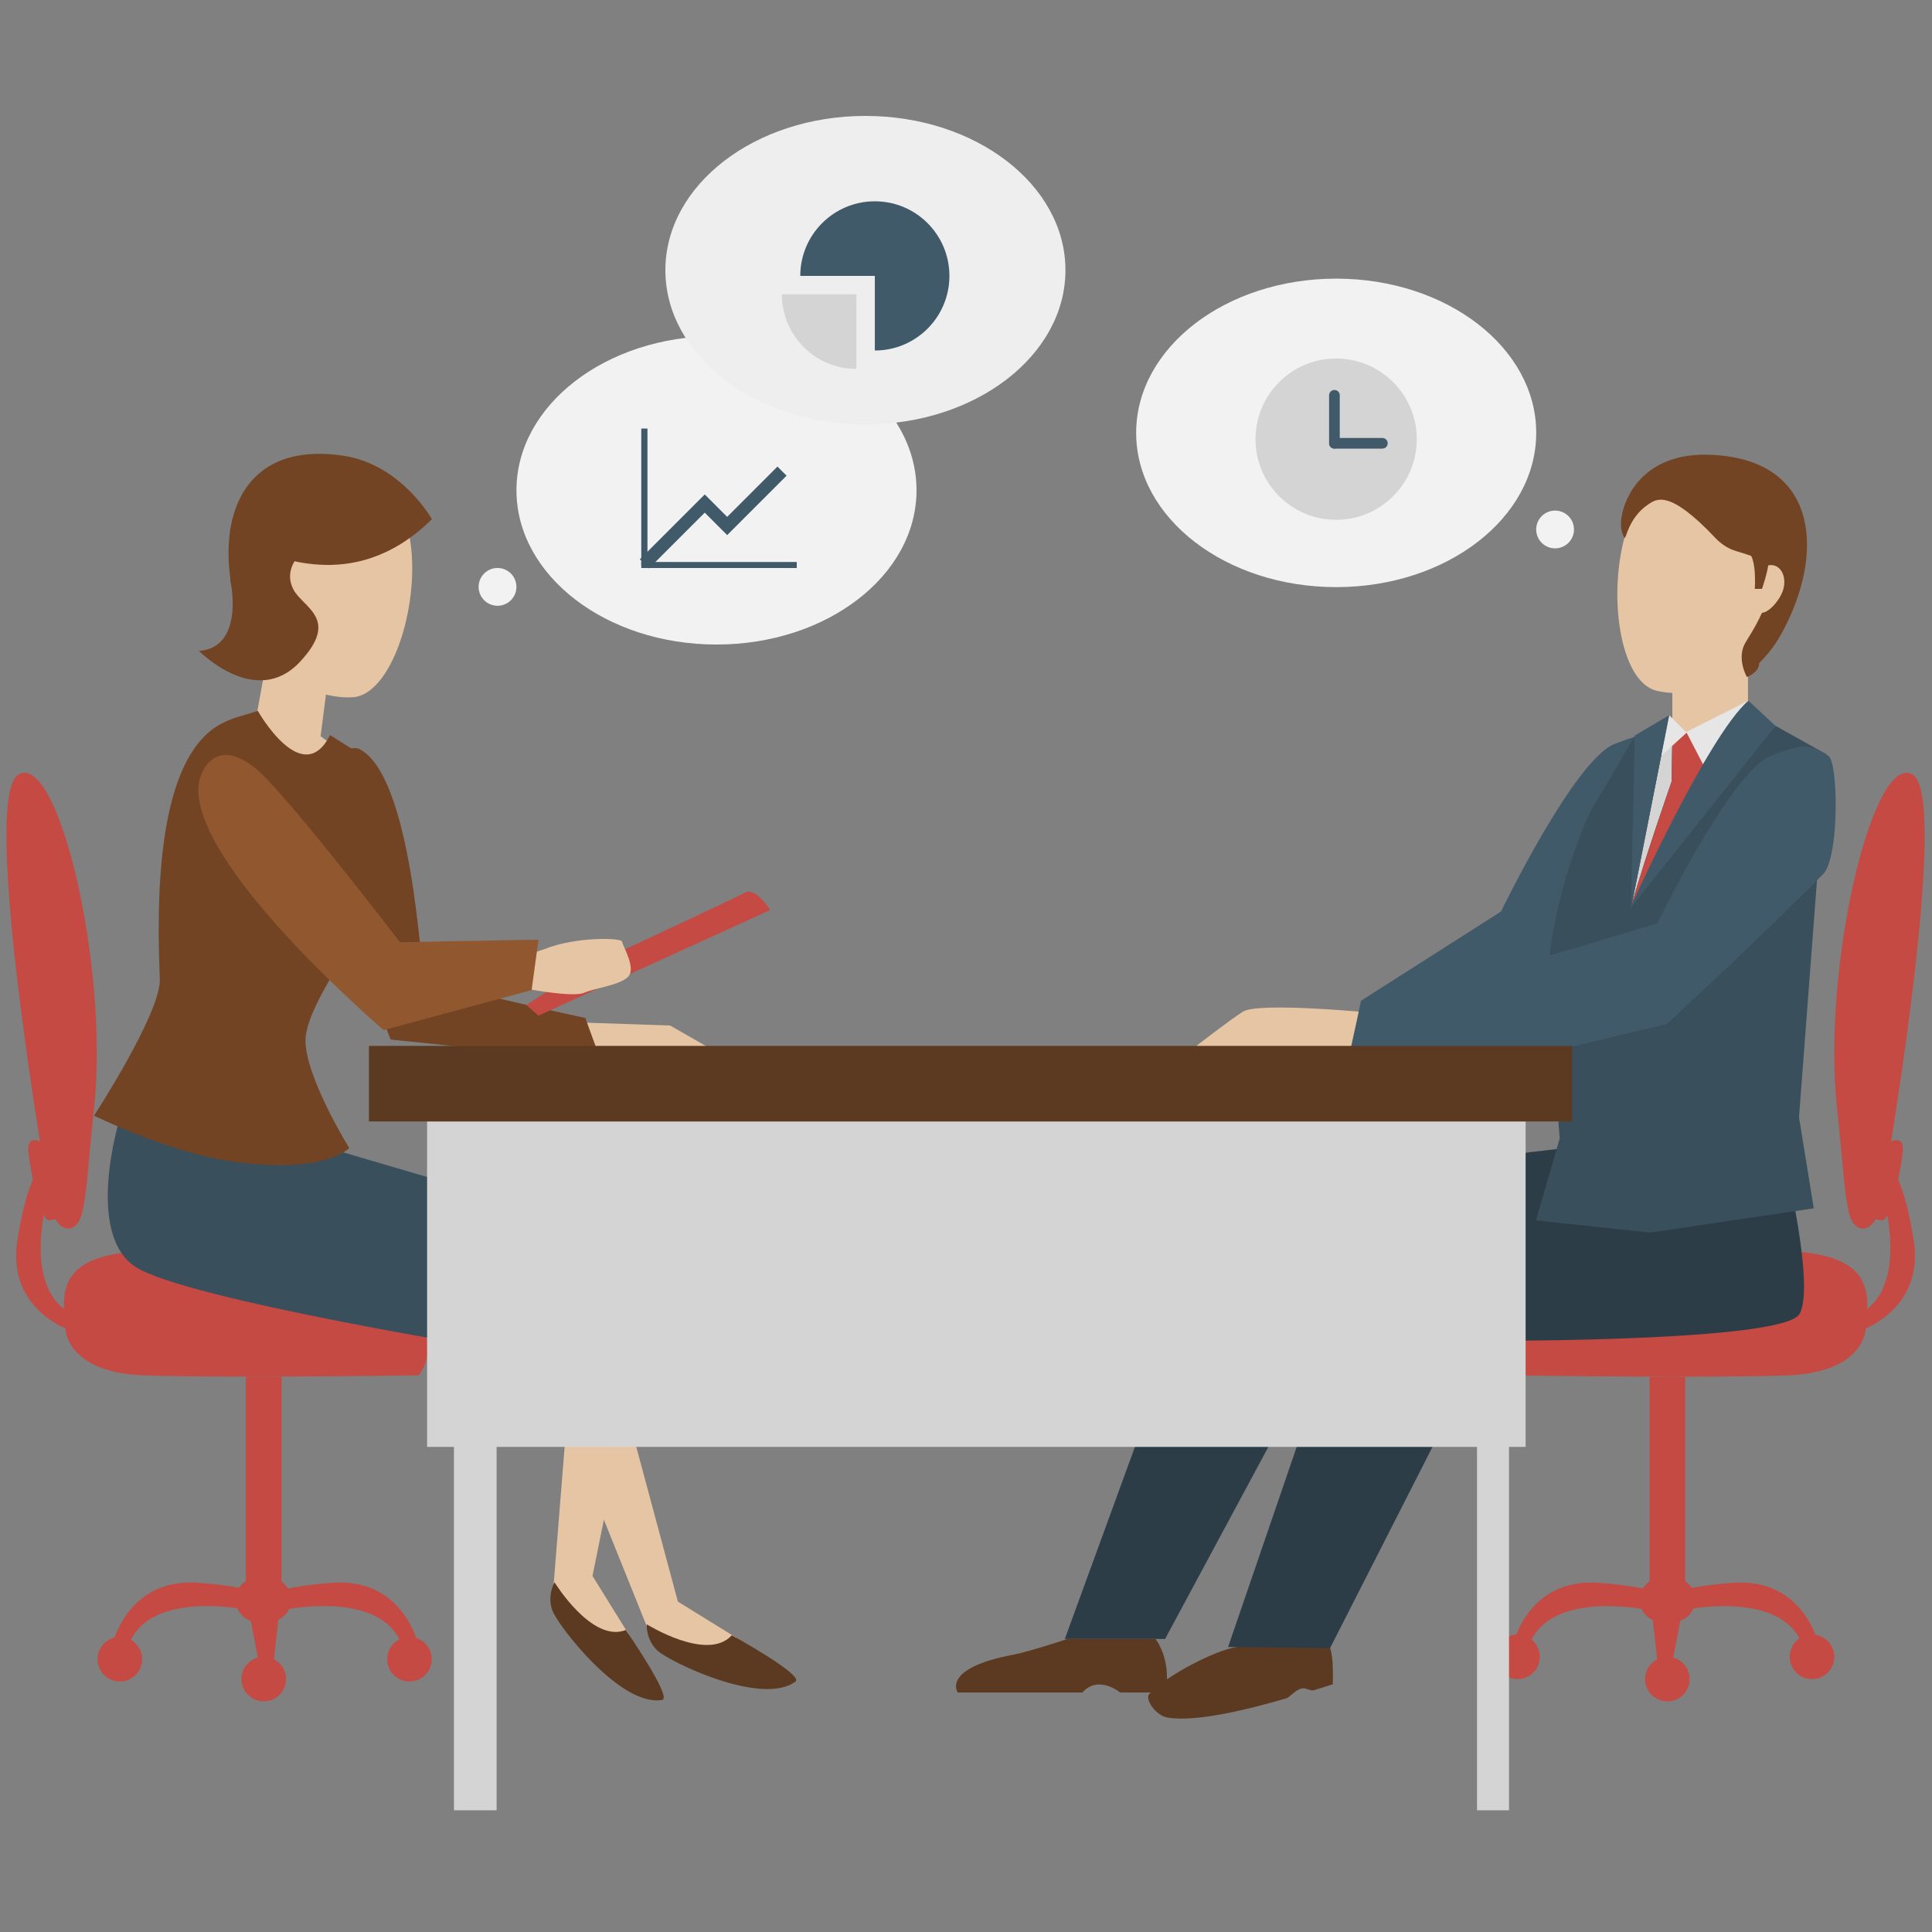<svg width="150" height="150" viewBox="0 0 150 150" fill="none" xmlns="http://www.w3.org/2000/svg">
<rect x="0" y="0" width="150" height="150" fill="#808080" stroke="none"/>
<g clip-path="url(#clip0_11422_20510)">
<path fill-rule="evenodd" clip-rule="evenodd" d="M144.846 103.175C144.846 103.175 144.8 106.559 138.761 106.785C132.723 107.011 117.434 106.785 117.434 106.785C117.434 106.785 112.276 100.708 129.297 97.952C146.319 95.197 145.121 99.903 144.846 103.175Z" fill="#C44A43"/>
<path fill-rule="evenodd" clip-rule="evenodd" d="M146.082 93.116C146.082 93.116 151.572 61.912 148.489 60.135C145.405 58.357 141.438 75.105 142.632 86.085C143.076 90.165 143.188 92.799 143.581 94.267C144.061 96.056 145.792 95.719 146.082 93.116Z" fill="#C44A43"/>
<path fill-rule="evenodd" clip-rule="evenodd" d="M146.155 92.676C146.155 92.676 148.373 99.935 144.368 102.009C140.363 104.083 144.255 102.009 144.255 102.009V103.378C144.255 103.378 149.473 101.827 148.571 96.242C147.668 90.658 146.526 90.465 146.526 90.465L146.155 92.676Z" fill="#C44A43"/>
<path fill-rule="evenodd" clip-rule="evenodd" d="M130.728 125.002C130.728 125.002 138.146 123.397 139.879 127.561C141.612 131.725 139.87 127.673 139.87 127.673L141.233 127.787C141.233 127.787 140.123 122.458 134.483 122.892C128.842 123.326 128.555 124.448 128.555 124.448L130.728 125.002Z" fill="#C44A43"/>
<path fill-rule="evenodd" clip-rule="evenodd" d="M127.944 125.002C127.944 125.002 120.525 123.397 118.792 127.561C117.059 131.725 118.802 127.673 118.802 127.673L117.438 127.787C117.438 127.787 118.547 122.458 124.188 122.892C129.828 123.326 130.116 124.448 130.116 124.448L127.944 125.002Z" fill="#C44A43"/>
<path fill-rule="evenodd" clip-rule="evenodd" d="M146.825 88.621C146.825 88.621 147.866 88.094 147.725 89.447C147.584 90.801 146.835 94.811 146.089 94.75C145.343 94.688 145.215 94.242 145.215 94.242L146.825 88.621Z" fill="#C44A43"/>
<path d="M130.837 106.891H128.07V124.954H130.837V106.891Z" fill="#C44A43"/>
<path fill-rule="evenodd" clip-rule="evenodd" d="M127.723 130.366C127.723 131.322 128.497 132.096 129.452 132.096C130.407 132.096 131.182 131.322 131.182 130.366C131.182 129.411 130.407 128.637 129.452 128.637C128.497 128.637 127.723 129.411 127.723 130.366Z" fill="#C44A43"/>
<path fill-rule="evenodd" clip-rule="evenodd" d="M138.953 128.636C138.953 129.591 139.727 130.366 140.682 130.366C141.638 130.366 142.412 129.591 142.412 128.636C142.412 127.681 141.638 126.906 140.682 126.906C139.727 126.906 138.953 127.681 138.953 128.636Z" fill="#C44A43"/>
<path fill-rule="evenodd" clip-rule="evenodd" d="M116.09 128.636C116.09 129.591 116.864 130.366 117.819 130.366C118.774 130.366 119.549 129.591 119.549 128.636C119.549 127.681 118.774 126.906 117.819 126.906C116.864 126.906 116.09 127.681 116.09 128.636Z" fill="#C44A43"/>
<path fill-rule="evenodd" clip-rule="evenodd" d="M130.751 124.316L129.792 129.293L128.749 129.598L128.156 124.316H130.61" fill="#C44A43"/>
<path fill-rule="evenodd" clip-rule="evenodd" d="M127.301 124.209C127.301 125.159 128.071 125.93 129.021 125.93H129.886C130.836 125.93 131.607 125.159 131.607 124.209C131.607 123.259 130.836 122.488 129.886 122.488H129.021C128.071 122.488 127.301 123.259 127.301 124.209Z" fill="#C44A43"/>
<path fill-rule="evenodd" clip-rule="evenodd" d="M5.084 103.171C5.084 103.171 5.129 106.555 11.168 106.781C17.206 107.007 32.496 106.781 32.496 106.781C32.496 106.781 37.653 100.704 20.631 97.948C3.61 95.193 4.808 99.899 5.084 103.171Z" fill="#C44A43"/>
<path fill-rule="evenodd" clip-rule="evenodd" d="M3.847 93.112C3.847 93.112 -1.644 61.908 1.44 60.131C4.524 58.353 8.491 75.101 7.297 86.081C6.854 90.161 6.742 92.795 6.348 94.264C5.868 96.052 4.137 95.715 3.847 93.112Z" fill="#C44A43"/>
<path fill-rule="evenodd" clip-rule="evenodd" d="M3.77 92.672C3.77 92.672 1.553 99.931 5.558 102.005C9.563 104.079 5.67 102.005 5.67 102.005V103.374C5.67 103.374 0.452 101.823 1.355 96.239C2.257 90.654 3.399 90.461 3.399 90.461L3.77 92.672Z" fill="#C44A43"/>
<path fill-rule="evenodd" clip-rule="evenodd" d="M19.206 124.998C19.206 124.998 11.787 123.393 10.054 127.557C8.321 131.721 10.063 127.669 10.063 127.669L8.699 127.783C8.699 127.783 9.81 122.454 15.45 122.888C21.09 123.322 21.378 124.444 21.378 124.444L19.206 124.998Z" fill="#C44A43"/>
<path fill-rule="evenodd" clip-rule="evenodd" d="M21.989 124.998C21.989 124.998 29.407 123.393 31.141 127.557C32.874 131.721 31.131 127.669 31.131 127.669L32.495 127.783C32.495 127.783 31.384 122.454 25.744 122.888C20.104 123.322 19.816 124.444 19.816 124.444L21.989 124.998Z" fill="#C44A43"/>
<path fill-rule="evenodd" clip-rule="evenodd" d="M3.104 88.617C3.104 88.617 2.063 88.09 2.205 89.443C2.346 90.797 3.094 94.808 3.84 94.746C4.586 94.684 4.715 94.238 4.715 94.238L3.104 88.617Z" fill="#C44A43"/>
<path d="M21.857 106.887H19.09V124.95H21.857V106.887Z" fill="#C44A43"/>
<path fill-rule="evenodd" clip-rule="evenodd" d="M11.034 128.823C11.034 129.779 10.259 130.553 9.304 130.553C8.349 130.553 7.574 129.779 7.574 128.823C7.574 127.868 8.349 127.094 9.304 127.094C10.259 127.094 11.034 127.868 11.034 128.823Z" fill="#C44A43"/>
<path fill-rule="evenodd" clip-rule="evenodd" d="M22.206 130.363C22.206 131.318 21.431 132.092 20.476 132.092C19.52 132.092 18.746 131.318 18.746 130.363C18.746 129.407 19.52 128.633 20.476 128.633C21.431 128.633 22.206 129.407 22.206 130.363Z" fill="#C44A43"/>
<path fill-rule="evenodd" clip-rule="evenodd" d="M19.176 124.312L20.135 129.29L21.178 129.595L21.771 124.312H19.317" fill="#C44A43"/>
<path fill-rule="evenodd" clip-rule="evenodd" d="M22.595 124.205C22.595 125.155 21.825 125.926 20.874 125.926H20.01C19.059 125.926 18.289 125.155 18.289 124.205C18.289 123.255 19.059 122.484 20.01 122.484H20.874C21.825 122.484 22.595 123.255 22.595 124.205Z" fill="#C44A43"/>
<path fill-rule="evenodd" clip-rule="evenodd" d="M33.518 128.82C33.518 129.775 32.744 130.549 31.789 130.549C30.833 130.549 30.059 129.775 30.059 128.82C30.059 127.864 30.833 127.09 31.789 127.09C32.744 127.09 33.518 127.864 33.518 128.82Z" fill="#C44A43"/>
<path fill-rule="evenodd" clip-rule="evenodd" d="M45.446 79.035C45.446 79.035 33.197 76.417 32.921 75.832C32.645 75.248 31.997 60.099 27.841 58.126C27.634 58.028 26.973 58.142 26.973 58.142L24.488 65.832L30.331 80.713L46.671 82.391L45.446 79.035Z" fill="#724424"/>
<path fill-rule="evenodd" clip-rule="evenodd" d="M9.225 87.121C9.225 87.121 6.63 95.729 10.466 98.324C14.302 100.918 39.798 104.98 39.798 104.98L41.808 93.924L26.65 89.469L9.225 87.121Z" fill="#394F5C"/>
<path fill-rule="evenodd" clip-rule="evenodd" d="M39.484 99.603L50.205 126.239L55.344 128.843L57.183 127.162L52.63 124.347L45.697 98.555L39.484 99.603Z" fill="#E5C5A3"/>
<path fill-rule="evenodd" clip-rule="evenodd" d="M45.063 75.318C45.063 75.318 57.022 69.758 57.849 69.304C58.676 68.85 59.804 70.655 59.804 70.655L41.809 78.853L40.867 78.026L45.063 75.318Z" fill="#C44A43"/>
<path fill-rule="evenodd" clip-rule="evenodd" d="M50.213 126.109C50.213 126.109 54.93 129.062 56.816 126.96C56.816 126.96 62.442 130.052 61.761 130.557C59.135 132.508 51.937 128.996 51.036 128.144C50.135 127.291 50.213 126.109 50.213 126.109Z" fill="#5C3A21"/>
<path fill-rule="evenodd" clip-rule="evenodd" d="M45.274 94.344L42.988 122.965L46.426 127.588L48.822 126.904L46.002 122.353L51.301 96.176L45.274 94.344Z" fill="#E5C5A3"/>
<path fill-rule="evenodd" clip-rule="evenodd" d="M43.054 122.848C43.054 122.848 45.959 127.595 48.586 126.554C48.586 126.554 52.242 131.831 51.407 131.98C48.185 132.554 43.31 126.2 42.884 125.035C42.458 123.871 43.054 122.848 43.054 122.848Z" fill="#5C3A21"/>
<path fill-rule="evenodd" clip-rule="evenodd" d="M18.184 45.884C18.88 50.891 23.458 54.338 27.363 54.137C30.376 53.98 32.571 47.166 31.876 42.16C31.179 37.153 27.81 35.305 23.936 35.844C20.065 36.383 17.488 40.878 18.184 45.884Z" fill="#E5C5A3"/>
<path fill-rule="evenodd" clip-rule="evenodd" d="M19.211 59.443L24.225 61.392L27.201 58.88L24.892 57.16L25.673 51.071L20.918 50.043L19.211 59.443Z" fill="#E5C5A3"/>
<path fill-rule="evenodd" clip-rule="evenodd" d="M33.533 40.307C33.533 40.307 31.159 36.067 26.688 35.387C18.416 34.128 16.522 40.9 18.417 47.35C18.671 48.212 19.055 49.377 19.916 50.577C19.94 50.608 19.923 50.647 19.92 50.674C19.853 51.363 20.674 51.835 20.674 51.835C20.674 51.835 21.718 50.598 21.283 49.289C21.021 48.5 19.512 45.407 20.537 43.153C20.82 42.532 27.21 46.555 33.533 40.307Z" fill="#724424"/>
<path fill-rule="evenodd" clip-rule="evenodd" d="M19.108 44.619C19.023 43.749 19.48 42.992 20.128 42.93C20.777 42.866 21.373 43.521 21.456 44.391C21.541 45.262 21.081 46.812 20.436 46.718C19.903 46.639 19.191 45.489 19.108 44.619Z" fill="#E5C5A3"/>
<path fill-rule="evenodd" clip-rule="evenodd" d="M21.286 44.99C21.286 44.99 21.543 42.589 22.331 42.248C22.331 42.248 20.685 42.182 20.602 42.803C20.516 43.424 20.734 44.89 20.734 44.89L21.286 44.99Z" fill="#724424"/>
<path fill-rule="evenodd" clip-rule="evenodd" d="M17.889 45.08C17.889 45.08 19.043 50.26 15.453 50.54C15.453 50.54 19.86 55.043 23.281 51.393C26.457 48.005 23.478 47.18 22.761 45.732C21.525 43.235 25.431 41.453 25.431 41.453C25.431 41.453 22.114 40.355 20.139 40.712C18.165 41.069 17.889 45.08 17.889 45.08Z" fill="#724424"/>
<path fill-rule="evenodd" clip-rule="evenodd" d="M20.017 55.191C20.017 55.191 23.477 61.335 25.626 57.073L27.274 58.109C27.274 58.109 30.025 67.359 29.315 69.6C28.605 71.841 23.695 77.945 23.719 80.815C23.743 83.686 27.116 89.137 27.116 89.137C27.116 89.137 25.125 91.271 17.721 90.127C12.888 89.379 7.301 86.617 7.301 86.617C7.301 86.617 12.516 78.612 12.408 76.011C12.143 69.64 12.179 58.847 17.174 56.193C18.137 55.681 18.822 55.59 20.017 55.191Z" fill="#724424"/>
<path fill-rule="evenodd" clip-rule="evenodd" d="M41.122 76.81C41.122 76.81 44.53 77.449 45.355 77.078C46.18 76.708 48.127 76.494 48.772 75.831C49.417 75.168 48.311 73.379 48.296 73.102C48.282 72.825 44.816 72.679 42.244 73.696C41.988 73.797 40.102 74.391 40.102 74.391L41.122 76.81Z" fill="#E5C5A3"/>
<path fill-rule="evenodd" clip-rule="evenodd" d="M31.054 73.155C31.054 73.155 22.086 61.431 19.797 59.617C16.785 57.231 15.612 59.755 15.45 60.736C14.441 66.882 29.791 79.977 29.791 79.977L41.274 76.87L41.36 76.24L41.396 75.98L41.809 72.952L31.054 73.155Z" fill="#91572E"/>
<path fill-rule="evenodd" clip-rule="evenodd" d="M45.582 79.402L52.029 79.622L54.99 81.316H46.281L45.582 79.402Z" fill="#E5C5A3"/>
<path fill-rule="evenodd" clip-rule="evenodd" d="M102.872 127.418C100.636 126.621 96.281 127.84 95.917 127.897C94.423 128.114 90.539 130.065 89.217 131.535C88.88 131.911 89.708 133.198 90.659 133.354C92.877 133.717 96.862 132.734 99.915 131.847C100.088 131.797 100.618 131.152 101.105 131.083C101.424 131.038 101.758 131.307 102.017 131.228C102.918 130.951 103.48 130.763 103.48 130.763C103.456 130.644 103.666 127.7 102.872 127.418Z" fill="#5C3A21"/>
<path fill-rule="evenodd" clip-rule="evenodd" d="M138.531 89.91C138.531 89.91 140.947 99.826 139.715 102.013C138.483 104.2 115.413 104.097 115.413 104.097L103.267 127.955L95.348 127.875L105.26 98.969L123.874 91.637L138.531 89.91Z" fill="#2C3D47"/>
<path fill-rule="evenodd" clip-rule="evenodd" d="M126.773 88.516C126.773 88.516 129.189 98.432 127.958 100.619C126.726 102.805 103.656 102.702 103.656 102.702L90.456 127.25H82.672L93.502 97.575L112.117 90.243L126.773 88.516Z" fill="#2C3D47"/>
<path fill-rule="evenodd" clip-rule="evenodd" d="M129.892 57.829L129.834 57.883L129.793 60.668C129.793 60.668 127.785 66.408 126.711 70.153L129.225 57.414C129.405 57.513 129.604 57.631 129.825 57.766C129.847 57.78 129.87 57.802 129.892 57.829Z" fill="#D4D4D4"/>
<path fill-rule="evenodd" clip-rule="evenodd" d="M130.407 63.278C130.361 65.692 130.077 68.12 129.468 68.738C124.694 73.603 117.266 78.585 117.266 78.585L104.617 82.533L105.669 77.696L116.54 70.769C116.54 70.769 122.244 58.95 125.385 57.745C126.012 57.506 126.508 57.33 126.919 57.213C127.988 56.91 128.48 57.005 129.221 57.411L126.707 70.151C127.781 66.405 129.789 60.665 129.789 60.665L129.83 57.881L129.888 57.827C130.249 58.305 130.457 60.787 130.407 63.278Z" fill="#415A69"/>
<path fill-rule="evenodd" clip-rule="evenodd" d="M139.135 47.154C137.555 51.956 132.435 54.53 128.629 53.633C125.693 52.943 124.75 45.845 126.328 41.043C127.909 36.242 131.553 35.025 135.269 36.248C138.982 37.469 140.713 42.352 139.135 47.154Z" fill="#E5C5A3"/>
<path d="M135.712 50.758H129.84V60.313H135.712V50.758Z" fill="#E5C5A3"/>
<path fill-rule="evenodd" clip-rule="evenodd" d="M126.126 41.743C126.126 41.743 125.64 41.158 125.962 39.8C126.402 37.946 128.13 35.176 132.649 35.305C141.014 35.545 141.667 42.546 138.65 48.553C138.246 49.357 137.661 50.434 136.598 51.461C136.571 51.487 136.579 51.528 136.579 51.555C136.52 52.246 135.628 52.563 135.628 52.563C135.628 52.563 134.821 51.159 135.483 49.95C135.883 49.22 137.92 46.446 137.314 44.045C137.147 43.383 135.143 42.92 134.591 42.72C133.829 42.446 133.314 41.908 133.16 41.746C129.603 37.98 128.613 38.728 127.964 39.164C126.387 40.228 126.239 41.969 126.126 41.743Z" fill="#724424"/>
<path fill-rule="evenodd" clip-rule="evenodd" d="M138.455 45.75C138.693 44.909 138.379 44.084 137.752 43.905C137.125 43.727 136.423 44.265 136.183 45.106C135.945 45.947 136.122 47.555 136.772 47.577C137.311 47.595 138.217 46.591 138.455 45.75Z" fill="#E5C5A3"/>
<path fill-rule="evenodd" clip-rule="evenodd" d="M136.242 45.72C136.242 45.72 136.417 43.312 135.703 42.836C135.703 42.836 137.334 43.065 137.306 43.691C137.278 44.317 136.803 45.72 136.803 45.72H136.242Z" fill="#724424"/>
<path fill-rule="evenodd" clip-rule="evenodd" d="M126.633 70.417C126.633 70.412 126.633 70.412 126.638 70.406V70.412L126.633 70.417Z" fill="#3EACE8"/>
<path fill-rule="evenodd" clip-rule="evenodd" d="M133.293 57.83L130.409 63.281L126.673 70.343L126.637 70.411C126.659 70.325 126.682 70.24 126.709 70.154C127.783 66.408 129.791 60.668 129.791 60.668L129.832 57.884L129.89 57.83L130.942 56.887L133.293 57.83Z" fill="#C44A43"/>
<path fill-rule="evenodd" clip-rule="evenodd" d="M135.744 54.402L130.855 56.866L130.948 56.882L132.22 59.34L135.744 54.402Z" fill="#E6E6E6"/>
<path fill-rule="evenodd" clip-rule="evenodd" d="M129.595 55.531L130.947 56.878L128.98 58.682L129.595 55.531Z" fill="#E6E6E6"/>
<path fill-rule="evenodd" clip-rule="evenodd" d="M119.25 94.748L128.121 95.697L140.82 93.814L139.675 86.746L141.812 58.568L137.86 56.359C137.86 56.359 128.731 65.639 126.667 70.344L126.704 70.194L126.928 57.109C126.928 57.109 124.81 60.816 123.768 62.495C123.093 63.582 120.544 69.676 120.213 75.443L120.103 75.441L121.095 88.386L119.25 94.748Z" fill="#394F5C"/>
<path fill-rule="evenodd" clip-rule="evenodd" d="M135.743 54.402C132.595 57.108 126.52 70.589 126.52 70.589L137.855 56.36L135.743 54.402Z" fill="#415A69"/>
<path fill-rule="evenodd" clip-rule="evenodd" d="M129.593 55.531L129.223 57.409L126.71 70.148L126.673 70.337L126.633 70.54L126.637 70.409V70.405L126.922 57.21V57.106L129.593 55.531Z" fill="#415A69"/>
<path fill-rule="evenodd" clip-rule="evenodd" d="M141.957 58.686C142.73 59.156 142.82 66.573 141.548 67.867C136.769 72.736 129.403 79.506 129.403 79.506L107.559 84.723L108.204 77.83L128.675 71.69C128.675 71.69 134.377 59.87 137.519 58.669C140.18 57.653 140.47 57.783 141.957 58.686Z" fill="#415A69"/>
<path fill-rule="evenodd" clip-rule="evenodd" d="M105.49 78.544C105.49 78.544 97.627 77.822 96.499 78.544C95.371 79.266 92.738 81.318 92.738 81.318H104.886L105.49 78.544Z" fill="#E5C5A3"/>
<path fill-rule="evenodd" clip-rule="evenodd" d="M89.711 127.25C89.711 127.25 90.604 128.322 90.604 130.242V131.402H86.967C86.967 131.402 85.28 130.007 84.038 131.402H74.354C74.354 131.402 73.037 129.519 78.746 128.455C79.803 128.259 82.88 127.25 82.88 127.25H89.711Z" fill="#5C3A21"/>
<path d="M118.449 87.066H33.16V112.337H118.449V87.066Z" fill="#D4D4D4"/>
<path d="M122.056 81.203H28.645V87.07H122.056V81.203Z" fill="#5C3A21"/>
<path d="M38.556 88.426H35.246V140.55H38.556V88.426Z" fill="#D4D4D4"/>
<path d="M117.158 88.426H114.676V140.55H117.158V88.426Z" fill="#D4D4D4"/>
<path fill-rule="evenodd" clip-rule="evenodd" d="M71.158 38.066C71.158 44.679 64.205 50.041 55.628 50.041C47.051 50.041 40.098 44.68 40.098 38.066C40.098 31.451 47.051 26.09 55.628 26.09C64.205 26.09 71.158 31.451 71.158 38.066Z" fill="#F2F2F2"/>
<path fill-rule="evenodd" clip-rule="evenodd" d="M40.094 45.565C40.094 46.375 39.437 47.032 38.627 47.032C37.817 47.032 37.16 46.375 37.16 45.565C37.16 44.754 37.817 44.098 38.627 44.098C39.437 44.098 40.094 44.754 40.094 45.565Z" fill="#F2F2F2"/>
<path d="M50.268 33.273H49.789V43.913H50.268V33.273Z" fill="#415A69"/>
<path d="M61.86 43.633H49.789V44.101H61.86V43.633Z" fill="#415A69"/>
<path d="M50.031 43.779L54.716 39.095L56.457 40.837L60.716 36.578" stroke="#415A69" stroke-miterlimit="10"/>
<path fill-rule="evenodd" clip-rule="evenodd" d="M51.66 20.976C51.66 27.589 58.613 32.951 67.19 32.951C75.768 32.951 82.721 27.59 82.721 20.976C82.721 14.361 75.768 9 67.19 9C58.613 9 51.66 14.361 51.66 20.976Z" fill="#EEEEEE"/>
<path d="M73.712 21.419C73.712 24.618 71.122 27.213 67.922 27.213V21.419H62.133C62.133 18.224 64.723 15.629 67.922 15.629C71.122 15.629 73.712 18.224 73.712 21.419Z" fill="#415A69"/>
<path d="M66.493 22.848V28.642C63.293 28.642 60.703 26.047 60.703 22.848H66.493Z" fill="#D4D4D4"/>
<path fill-rule="evenodd" clip-rule="evenodd" d="M88.211 33.608C88.211 40.222 95.164 45.584 103.742 45.584C112.319 45.584 119.272 40.223 119.272 33.608C119.272 26.994 112.319 21.633 103.742 21.633C95.164 21.633 88.211 26.995 88.211 33.608Z" fill="#F2F2F2"/>
<path fill-rule="evenodd" clip-rule="evenodd" d="M119.27 41.108C119.27 41.918 119.926 42.575 120.736 42.575C121.547 42.575 122.204 41.918 122.204 41.108C122.204 40.297 121.547 39.641 120.736 39.641C119.926 39.641 119.27 40.297 119.27 41.108Z" fill="#F2F2F2"/>
<path d="M103.738 40.359C107.196 40.359 109.999 37.555 109.999 34.097C109.999 30.639 107.196 27.836 103.738 27.836C100.28 27.836 97.477 30.639 97.477 34.097C97.477 37.555 100.28 40.359 103.738 40.359Z" fill="#D4D4D4"/>
<path d="M104.019 34.414C104.019 34.642 103.834 34.827 103.605 34.827C103.376 34.827 103.191 34.642 103.191 34.414V30.691C103.191 30.462 103.376 30.277 103.605 30.277C103.834 30.277 104.019 30.462 104.019 30.691V34.414Z" fill="#415A69"/>
<path d="M103.605 34.831C103.376 34.831 103.191 34.646 103.191 34.417C103.191 34.189 103.376 34.004 103.605 34.004H107.328C107.556 34.004 107.741 34.189 107.741 34.417C107.741 34.646 107.556 34.831 107.328 34.831H103.605Z" fill="#415A69"/>
</g>
<defs>
<clipPath id="clip0_11422_20510">
<rect width="150" height="132" fill="white" transform="translate(0 9)"/>
</clipPath>
</defs>
</svg>
